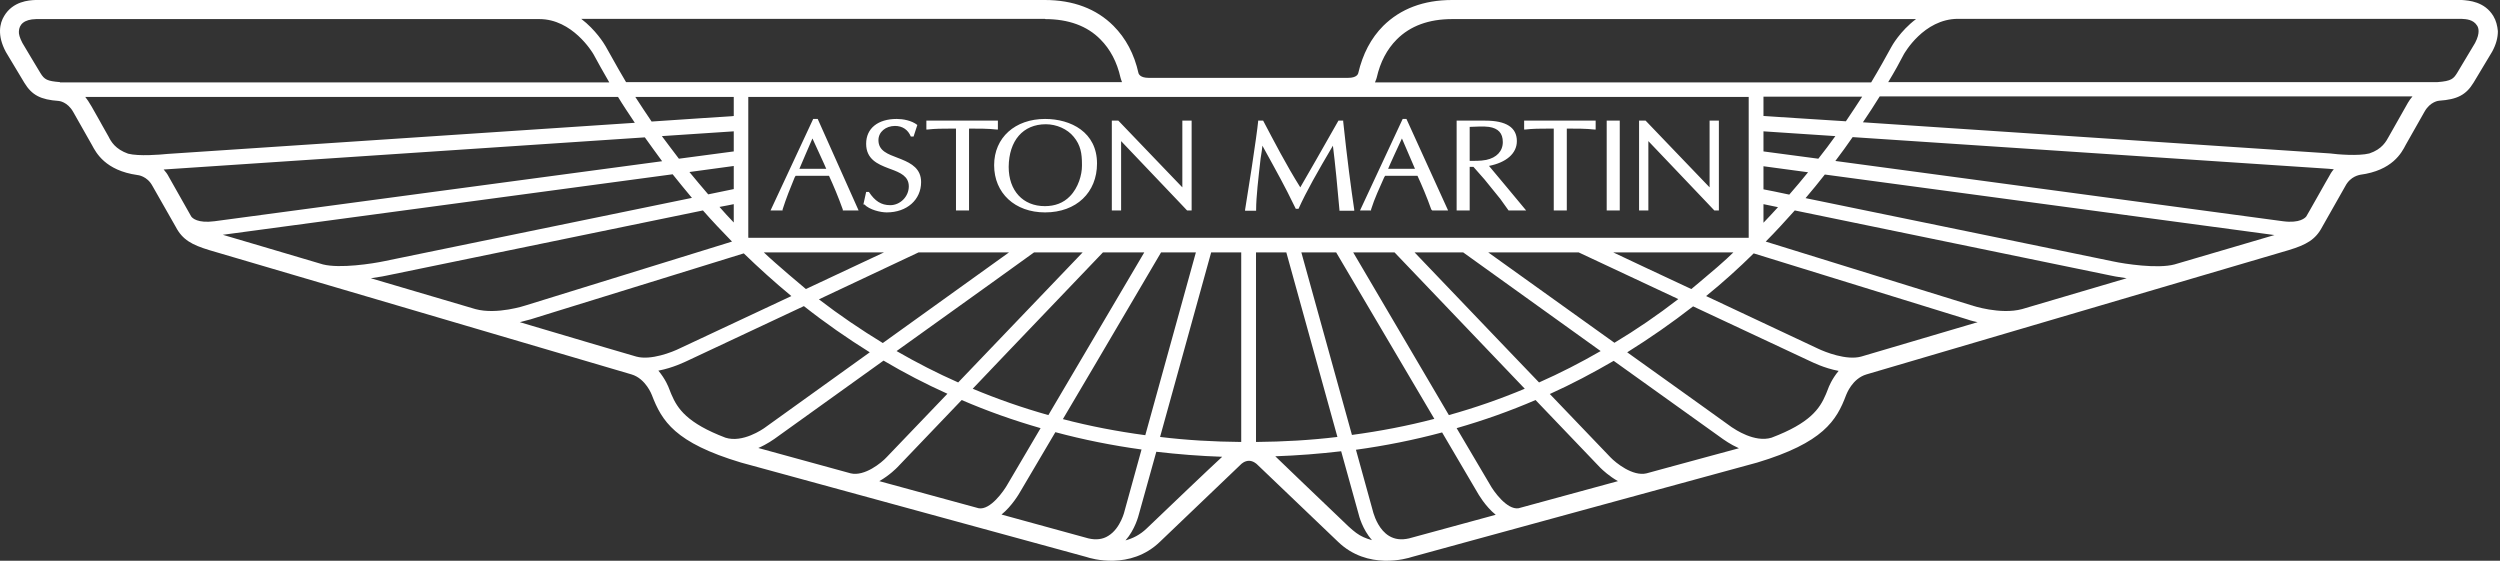 <?xml version="1.0" encoding="UTF-8"?>
<svg width="1070px" height="240px" viewBox="0 0 1070 240" version="1.1" xmlns="http://www.w3.org/2000/svg" xmlns:xlink="http://www.w3.org/1999/xlink">
    <rect x="0" y="0" width="1070" height="240" fill="#333333" stroke="none"/>
    <title>aston-martin</title>
    <g id="Assets" stroke="none" stroke-width="1" fill="none" fill-rule="evenodd">
        <g id="Artboard" transform="translate(-1105, -432)" fill="#FFFFFF" fill-rule="nonzero">
            <path d="M1552.196,432 C1564.31,432 1574.28,435.762 1581.57,443.07 C1586.823,448.337 1590.468,455.108 1592.291,463.384 C1592.398,463.599 1592.934,465.318 1596.579,465.318 L1682.021,465.318 C1685.666,465.318 1686.202,463.706 1686.309,463.384 C1688.239,455.108 1691.777,448.337 1697.03,443.07 C1704.427,435.762 1714.29,432 1726.511,432 L2158.653,432 C2161.655,432.215 2168.409,432.645 2172.161,438.879 C2173.34,440.813 2173.876,443.07 2174.091,445.327 C2174.091,448.122 2173.34,451.024 2171.625,454.141 C2171.625,454.141 2171.161,454.914 2170.457,456.087 L2170.163,456.577 C2169.501,457.68 2168.681,459.046 2167.85,460.431 L2167.467,461.07 C2166.636,462.455 2165.816,463.82 2165.154,464.924 L2164.86,465.413 C2164.156,466.587 2163.692,467.36 2163.692,467.36 C2160.476,472.627 2156.724,474.561 2149.005,475.099 C2148.791,475.099 2145.146,475.421 2142.68,479.828 C2142.68,479.828 2134.64,494.015 2134.64,494.015 C2132.924,497.347 2128.958,504.978 2115.128,506.805 C2114.914,506.912 2111.055,507.342 2108.803,511.641 L2098.94,529.053 C2096.046,534.642 2091.972,536.791 2084.575,539.048 C1931.165,584.189 1903.828,592.25 1903.828,592.25 C1897.717,594.077 1895.358,600.633 1895.144,601.063 C1891.07,612.026 1885.281,621.484 1857.086,629.975 C1857.034,629.975 1821.512,639.678 1785.306,649.575 L1780.871,650.787 C1744.667,660.684 1709.198,670.387 1709.251,670.387 C1707.321,671.032 1690.383,676.191 1677.626,663.831 C1677.626,663.831 1643.106,630.835 1642.998,630.727 L1642.972,630.702 C1642.765,630.505 1641.349,629.223 1639.568,629.223 C1637.638,629.223 1636.245,630.62 1636.245,630.62 C1636.245,630.62 1627.905,638.594 1619.398,646.727 L1618.356,647.723 C1609.85,655.857 1601.51,663.831 1601.51,663.831 C1588.753,676.191 1571.814,671.032 1569.992,670.387 C1569.992,670.387 1569.46,670.241 1568.459,669.968 L1567.305,669.652 C1558.383,667.213 1528.586,659.068 1498.292,650.787 L1493.857,649.575 C1457.652,639.678 1422.157,629.975 1422.157,629.975 C1393.855,621.484 1388.28,612.241 1383.992,601.063 C1383.992,601.063 1381.419,594.077 1375.308,592.25 C1375.308,592.25 1331.911,579.476 1287.645,566.447 L1282.224,564.851 C1237.958,551.822 1194.561,539.048 1194.561,539.048 C1187.164,536.791 1183.09,534.642 1180.195,529.053 C1180.195,529.053 1178.024,525.238 1175.708,521.168 L1175.31,520.469 C1175.244,520.352 1175.177,520.235 1175.111,520.118 L1174.713,519.419 C1173.191,516.744 1171.731,514.18 1170.909,512.736 L1170.71,512.385 C1170.403,511.845 1170.225,511.534 1170.225,511.534 C1167.974,507.342 1164.008,506.912 1163.793,506.912 C1150.071,504.978 1146.104,497.347 1144.389,494.122 L1136.349,479.935 C1133.883,475.529 1130.238,475.206 1130.131,475.206 C1122.412,474.669 1118.66,472.734 1115.444,467.468 L1115.39,467.378 C1115.319,467.26 1115.181,467.031 1114.991,466.713 L1114.783,466.367 C1114.036,465.122 1112.757,462.99 1111.477,460.858 L1111.094,460.219 C1110.903,459.901 1110.713,459.584 1110.526,459.273 L1110.156,458.657 C1109.731,457.949 1109.329,457.279 1108.973,456.685 L1108.679,456.195 C1107.975,455.022 1107.511,454.248 1107.511,454.248 C1103.651,447.047 1104.938,441.888 1106.76,438.879 C1110.512,432.537 1117.373,432.107 1120.161,432 Z M1599.902,625.353 L1592.505,651.9 C1592.291,652.76 1590.79,658.672 1586.716,663.293 C1589.825,662.433 1592.934,660.929 1595.828,658.134 C1595.828,658.134 1604.666,649.661 1613.404,641.35 L1614.277,640.519 C1619.8,635.269 1625.164,630.198 1628.097,627.503 C1618.556,627.18 1609.122,626.428 1599.902,625.353 Z M1679.019,625.138 C1669.8,626.213 1660.366,626.966 1650.824,627.288 C1653.053,629.451 1656.73,632.984 1660.656,636.747 L1661.372,637.434 C1661.611,637.663 1661.851,637.893 1662.092,638.124 L1662.814,638.816 C1670.166,645.857 1677.626,652.975 1677.626,652.975 C1684.808,659.961 1686.524,661.574 1692.205,663.186 C1688.132,658.564 1686.631,652.76 1686.416,651.793 Z M1722.223,617.078 C1710.216,620.302 1697.887,622.774 1685.344,624.494 L1692.527,650.503 C1692.546,650.58 1692.617,650.876 1692.749,651.329 L1692.835,651.618 C1693.527,653.873 1695.452,658.91 1699.495,661.359 C1701.961,662.863 1704.748,663.186 1708.072,662.433 L1745.165,652.33 C1740.662,648.676 1737.66,643.41 1737.124,642.442 Z M1556.699,616.97 C1548.122,631.587 1541.797,642.227 1541.797,642.227 C1541.261,643.195 1538.152,648.569 1533.65,652.223 L1570.85,662.433 C1574.066,663.186 1576.96,662.863 1579.319,661.359 C1584.679,658.134 1586.394,650.503 1586.394,650.396 L1593.577,624.386 C1581.034,622.666 1568.706,620.194 1556.699,616.97 Z M1516.604,603.213 C1501.167,619.335 1489.052,632.017 1489.052,632.017 C1488.838,632.232 1485.729,635.456 1481.334,637.928 L1523.894,649.536 C1528.825,650.396 1534.614,642.227 1536.33,639.111 L1550.374,615.25 C1538.795,611.919 1527.539,607.942 1516.604,603.213 Z M1762.21,603.213 C1751.275,607.942 1740.019,611.919 1728.441,615.25 L1742.592,639.218 C1744.2,642.227 1749.989,650.288 1754.92,649.536 L1797.481,637.928 C1793.769,635.841 1790.975,633.217 1790.066,632.322 L1789.938,632.195 C1789.845,632.102 1789.786,632.041 1789.762,632.017 Z M1795.658,586.446 C1786.76,591.605 1777.648,596.442 1768.321,600.633 C1782.901,615.895 1794.264,627.718 1794.264,627.718 C1796.516,630.082 1803.806,635.994 1809.702,634.596 L1816.777,632.662 C1816.777,632.662 1826.989,629.879 1836.794,627.219 L1837.658,626.985 C1841.969,625.816 1846.141,624.687 1849.26,623.849 C1845.401,622.129 1842.721,620.087 1842.507,619.979 Z M1483.156,586.339 C1458.499,604.073 1436.415,619.872 1436.415,619.872 C1436.2,619.979 1433.52,622.022 1429.554,623.741 L1469.112,634.596 C1475.009,635.994 1482.298,630.082 1484.55,627.61 L1510.493,600.526 C1501.167,596.334 1492.054,591.605 1483.156,586.339 Z M1655.541,540.016 L1642.57,540.016 L1642.57,621.162 C1654.362,621.054 1665.94,620.409 1677.411,619.012 L1655.541,540.016 Z M1636.245,540.016 L1623.38,540.016 L1601.51,619.012 C1612.874,620.409 1624.452,621.054 1636.245,621.162 L1636.245,540.016 Z M1449.065,563.016 L1447.554,563.725 L1446.043,564.434 L1444.536,565.141 L1443.032,565.847 C1420.002,576.655 1398.679,586.661 1398.679,586.661 C1398.357,586.769 1393.104,589.456 1386.779,590.638 C1389.781,594.185 1391.174,597.731 1391.389,598.376 C1391.576,598.858 1391.765,599.34 1391.959,599.822 L1392.127,600.236 C1392.155,600.305 1392.183,600.374 1392.212,600.443 L1392.386,600.857 C1394.966,606.933 1399.095,613.092 1415.51,619.335 C1422.828,621.646 1431.364,615.782 1432.529,614.923 L1432.609,614.863 C1432.64,614.839 1432.659,614.825 1432.663,614.82 L1477.26,582.792 C1467.611,576.773 1458.177,570.217 1449.065,563.016 Z M1829.642,563.123 C1820.53,570.217 1811.096,576.773 1801.447,582.792 C1825.247,599.774 1846.151,614.82 1846.151,614.82 C1846.156,614.82 1846.174,614.831 1846.206,614.852 L1846.288,614.905 C1847.465,615.686 1855.986,621.544 1863.197,619.335 C1879.707,613.092 1883.846,606.933 1886.428,600.857 L1886.602,600.443 C1886.631,600.374 1886.659,600.305 1886.688,600.236 L1886.855,599.822 C1887.05,599.34 1887.238,598.858 1887.425,598.376 C1887.64,597.731 1889.033,594.185 1891.928,590.745 C1885.603,589.563 1880.457,586.876 1880.135,586.769 Z M1616.84,540.016 L1601.939,540.016 C1598.209,546.426 1586.536,566.272 1574.438,586.784 L1573.415,588.519 L1572.391,590.255 C1571.879,591.123 1571.366,591.991 1570.855,592.858 L1569.832,594.59 C1566.429,600.358 1563.067,606.05 1559.915,611.381 C1571.386,614.391 1583.178,616.648 1595.185,618.26 L1616.84,540.016 Z M1676.875,540.016 L1661.974,540.016 L1683.629,618.152 C1695.636,616.54 1707.429,614.283 1718.899,611.274 L1676.875,540.016 Z M1594.756,540.016 L1577.068,540.016 C1571.967,545.297 1554.473,563.591 1536.441,582.504 L1535.054,583.96 C1534.359,584.688 1533.665,585.417 1532.97,586.145 L1530.889,588.329 C1527.655,591.723 1524.443,595.096 1521.321,598.376 C1531.827,602.783 1542.655,606.545 1553.697,609.662 L1594.756,540.016 Z M1701.854,540.016 L1684.165,540.016 L1725.117,609.662 C1736.267,606.545 1747.094,602.783 1757.6,598.376 L1701.854,540.016 Z M1568.384,540.016 L1547.586,540.016 C1541.87,544.175 1521.327,558.907 1499.458,574.572 L1497.93,575.666 C1494.871,577.857 1491.793,580.062 1488.731,582.255 C1497.307,587.199 1506.098,591.713 1515.103,595.689 L1568.384,540.016 Z M1731.228,540.016 L1710.43,540.016 C1717.784,547.69 1731.442,561.999 1745.631,576.825 L1746.848,578.097 C1747.051,578.309 1747.254,578.521 1747.458,578.734 L1749.287,580.645 C1749.491,580.857 1749.694,581.07 1749.898,581.282 L1751.118,582.556 C1751.321,582.768 1751.524,582.981 1751.727,583.193 L1752.945,584.464 C1756.597,588.276 1760.218,592.052 1763.711,595.689 C1772.716,591.713 1781.507,587.199 1790.083,582.255 L1731.228,540.016 Z M1855.586,540.446 C1849.26,546.679 1842.507,552.806 1835.217,558.717 C1859.445,570.11 1883.03,581.18 1883.03,581.18 C1886.139,582.684 1895.358,586.339 1901.576,584.619 L1951.427,569.895 C1948.854,569.357 1947.246,568.82 1947.031,568.712 Z M1423.336,540.446 C1406.076,545.819 1331.89,568.712 1331.997,568.712 C1331.783,568.712 1330.068,569.25 1327.495,569.895 C1354.51,577.955 1375.415,584.082 1377.345,584.619 C1383.563,586.339 1392.783,582.684 1395.999,581.072 L1443.705,558.717 C1436.415,552.698 1429.661,546.572 1423.336,540.446 Z M1536.866,540.016 L1498.165,540.016 C1494.52,541.735 1475.759,550.548 1455.497,560.114 C1464.288,566.885 1473.508,573.119 1482.835,578.815 L1536.866,540.016 Z M1780.649,540.016 L1741.948,540.016 C1750.747,546.328 1765.258,556.722 1780.678,567.758 L1782.126,568.795 C1783.334,569.66 1784.548,570.528 1785.763,571.398 L1787.223,572.443 C1787.467,572.617 1787.71,572.791 1787.954,572.965 L1789.415,574.011 C1791.608,575.58 1793.8,577.149 1795.98,578.708 C1805.306,573.119 1814.419,566.885 1823.317,560.007 L1780.649,540.016 Z M1873.167,522.067 C1869.201,526.473 1865.127,530.987 1860.731,535.394 L1948.854,562.694 L1948.961,562.694 C1949.068,562.801 1961.182,566.778 1970.402,564.306 L2015.213,551.086 C2011.354,550.548 2008.567,550.011 2008.245,549.904 Z M1405.861,522.067 C1366.089,530.235 1270.676,549.904 1270.676,549.904 C1270.355,550.011 1267.567,550.548 1263.708,551.086 C1278.288,555.385 1293.832,560.007 1308.52,564.306 C1317.739,566.778 1329.746,562.801 1330.068,562.694 L1418.297,535.394 C1413.902,530.88 1409.721,526.473 1405.861,522.067 Z M1483.371,540.016 L1431.912,540.016 C1437.058,544.96 1449.387,555.278 1449.923,555.707 L1483.371,540.016 Z M1846.902,540.016 L1795.444,540.016 C1803.723,543.91 1815.219,549.367 1827.144,554.898 L1828.892,555.707 C1829.105,555.494 1834.637,550.985 1839.874,546.436 L1840.444,545.939 C1842.906,543.79 1845.256,541.665 1846.902,540.016 Z M1886.032,506.697 C1883.459,510.029 1880.671,513.361 1877.777,516.8 C1919.265,525.291 2009.424,543.885 2009.424,543.885 C2014.356,544.96 2028.507,547.109 2035.69,545.175 L2078.464,532.6 Z M1392.89,506.59 L1200.35,532.492 C1207.211,534.534 1223.399,539.263 1243.232,545.175 C1250.522,547.002 1264.458,544.852 1269.497,543.777 L1401.144,516.693 C1398.25,513.254 1395.57,509.922 1392.89,506.59 Z M1853.441,473.487 L1425.266,473.487 L1425.266,533.674 L1425.373,533.782 L1853.441,533.782 L1853.441,473.487 Z M1859.767,519.38 L1859.767,527.333 C1861.911,525.076 1863.947,522.927 1865.984,520.67 L1859.767,519.38 Z M1419.048,519.38 C1417.44,519.702 1415.403,520.132 1412.937,520.562 C1414.867,522.819 1416.904,524.969 1419.048,527.226 Z M1380.99,490.791 C1380.99,490.791 1176.336,504.44 1175.05,504.548 C1175.907,505.515 1176.658,506.482 1177.301,507.772 L1186.842,524.646 C1187.271,525.291 1189.522,527.656 1196.812,526.688 L1388.387,501.001 C1385.814,497.454 1383.348,494.122 1380.99,490.791 Z M1897.931,490.683 C1895.68,494.015 1893.107,497.454 1890.534,500.894 L2082.109,526.688 C2089.399,527.656 2091.65,525.184 2092.079,524.646 C2092.361,524.169 2092.808,523.393 2093.359,522.429 L2093.642,521.933 C2094.565,520.313 2095.721,518.27 2096.864,516.247 L2097.224,515.61 C2099.5,511.583 2101.62,507.824 2101.62,507.88 C2102.264,506.59 2103.014,505.408 2103.872,504.44 C2102.693,504.333 2101.835,504.225 2101.513,504.225 Z M1552.291,482.909 C1563.354,482.909 1574.524,488.579 1574.524,501.981 C1574.524,514.352 1565.717,522.909 1552.291,522.909 C1539.402,522.909 1530.487,514.662 1530.487,502.703 C1530.487,490.847 1539.509,482.909 1552.291,482.909 Z M1488.813,482.909 C1491.391,482.909 1495.15,483.528 1497.621,485.486 L1496.01,490.435 L1494.828,490.435 C1493.647,487.548 1491.284,485.899 1488.061,485.899 C1484.087,485.899 1480.973,488.476 1480.973,491.981 C1480.973,496.62 1485.054,497.961 1489.35,499.61 C1489.52,499.675 1489.69,499.741 1489.86,499.807 L1490.369,500.007 L1490.878,500.211 C1495.19,501.967 1499.232,504.293 1499.232,509.919 C1499.232,517.548 1493.11,522.909 1484.517,522.909 C1481.832,522.909 1477.106,521.775 1474.958,519.507 L1474.528,519.507 L1475.71,514.146 L1476.891,514.146 C1479.469,518.064 1482.154,519.816 1486.021,519.816 C1490.317,519.816 1493.969,516.105 1493.969,511.775 C1493.969,507.414 1490.267,505.877 1486.344,504.424 L1485.842,504.239 L1485.591,504.146 L1485.119,503.967 C1480.622,502.248 1475.71,500.101 1475.71,493.528 C1475.71,486.93 1480.758,482.909 1488.813,482.909 Z M1645.628,483.631 C1650.246,492.394 1655.509,502.6 1661.524,512.187 C1661.765,511.772 1663.15,509.367 1664.604,506.84 L1665.277,505.672 C1666.839,502.958 1668.291,500.435 1668.291,500.435 L1677.85,483.631 L1679.891,483.631 L1679.891,484.043 C1681.609,500.229 1683.22,512.394 1684.617,521.775 L1684.617,522.187 L1678.28,522.187 L1678.28,521.775 C1677.635,514.146 1676.346,500.95 1675.487,494.352 C1668.935,505.486 1664.102,513.94 1660.772,521.363 L1659.591,521.363 L1656.369,514.868 C1656.33,514.789 1656.29,514.709 1656.249,514.627 L1655.995,514.119 C1652.953,508.085 1645.923,495.538 1645.306,494.352 C1645.269,494.884 1645.168,495.684 1645.053,496.504 L1644.988,496.952 C1644.803,498.219 1644.601,499.429 1644.561,499.67 L1644.554,499.713 C1643.587,508.27 1642.62,516.311 1642.62,521.775 L1642.62,522.187 L1637.895,522.187 L1637.895,521.775 C1638.55,517.865 1639.593,511.272 1640.606,504.608 L1640.873,502.844 C1642.084,494.818 1643.197,487.024 1643.48,484.043 L1643.48,483.631 Z M1706.957,482.909 L1724.787,522.084 L1718.02,522.084 L1717.591,521.672 C1715.657,516.208 1713.617,511.466 1711.683,507.239 L1697.828,507.239 C1697.72,507.445 1697.398,507.961 1697.398,507.961 C1695.465,512.394 1693.317,516.827 1691.813,521.672 L1691.813,522.084 L1687.087,522.084 L1705.346,482.909 L1706.957,482.909 Z M1740.683,483.631 C1749.598,483.631 1754.217,486.517 1754.217,492.394 C1754.217,497.754 1749.598,501.569 1742.294,503.012 C1743.004,503.79 1756.516,520.067 1758.049,521.914 L1758.139,522.022 C1758.173,522.063 1758.191,522.084 1758.191,522.084 L1750.672,522.084 L1747.128,517.136 C1747.128,517.136 1740.361,508.785 1740.361,508.785 C1740.361,508.785 1740.333,508.753 1740.281,508.694 L1740.147,508.541 C1739.248,507.515 1735.822,503.604 1735.635,503.425 L1734.024,503.425 L1734.024,522.084 L1728.439,522.084 L1728.439,483.631 Z M1583.654,483.631 C1583.654,483.631 1590.447,490.718 1597.268,497.832 L1598.086,498.685 C1604.625,505.505 1610.94,512.088 1611.043,512.187 L1611.043,483.631 L1615.017,483.631 L1615.017,522.084 L1613.083,522.084 L1609.861,518.682 C1609.861,518.682 1585.05,492.6 1584.835,492.394 L1584.835,522.084 L1580.861,522.084 L1580.861,483.631 Z M1787.943,483.631 L1787.943,487.445 L1787.513,487.445 C1783.861,487.033 1779.672,487.033 1775.591,487.033 L1775.591,522.084 L1770.006,522.084 L1770.006,487.033 L1768.843,487.033 C1764.126,487.035 1760.944,487.063 1757.761,487.445 L1757.331,487.445 L1757.331,483.631 L1787.943,483.631 Z M1532.098,483.631 L1532.098,487.445 L1531.669,487.445 C1528.017,487.033 1523.828,487.033 1519.747,487.033 L1519.747,522.084 L1514.161,522.084 L1514.161,487.033 L1512.999,487.033 C1508.282,487.035 1505.099,487.063 1501.917,487.445 L1501.487,487.445 L1501.487,483.631 L1532.098,483.631 Z M1798.254,483.631 L1798.254,522.084 L1792.668,522.084 L1792.668,483.631 L1798.254,483.631 Z M1454.98,482.909 L1472.487,522.084 L1465.721,522.084 L1465.721,521.672 C1463.68,516.002 1461.747,511.466 1459.813,507.239 L1445.528,507.239 C1445.421,507.445 1445.098,507.961 1445.098,507.961 C1443.273,512.394 1441.447,516.93 1439.943,521.672 L1439.943,522.084 L1434.787,522.084 L1453.047,482.909 L1454.98,482.909 Z M1809.317,483.631 C1809.317,483.631 1816.11,490.718 1822.93,497.832 L1823.749,498.685 L1824.564,499.536 C1830.803,506.042 1836.607,512.093 1836.705,512.187 L1836.705,483.631 L1840.68,483.631 L1840.68,522.084 L1838.746,522.084 L1835.524,518.682 C1835.524,518.682 1829.071,511.898 1822.718,505.223 L1821.971,504.438 C1816.133,498.304 1810.599,492.491 1810.498,492.394 L1810.498,522.084 L1806.524,522.084 L1806.524,483.631 Z M1552.613,485.177 C1542.839,485.177 1536.824,492.187 1536.717,503.425 C1536.717,513.631 1542.839,520.229 1552.184,520.229 C1556.48,520.229 1560.132,518.888 1562.924,516.002 C1566.576,512.291 1568.08,506.724 1568.08,503.012 L1568.08,502.291 C1568.08,497.754 1567.543,494.146 1564.535,490.538 C1561.85,487.239 1557.232,485.177 1552.613,485.177 Z M1859.767,503.151 L1859.767,513.039 C1862.018,513.469 1865.877,514.221 1870.809,515.296 C1873.596,512.071 1876.276,508.954 1878.849,505.73 L1859.767,503.151 Z M1419.048,503.043 L1400.072,505.623 C1402.645,508.739 1405.325,511.964 1408.113,515.188 L1419.048,512.931 L1419.048,503.043 Z M1705.024,491.26 C1704.38,492.6 1699.439,503.321 1699.117,504.249 L1710.609,504.249 C1710.18,503.321 1705.561,492.497 1705.024,491.26 Z M1452.724,491.26 C1452.08,492.6 1447.569,503.321 1447.139,504.249 L1458.632,504.249 C1458.31,503.321 1453.261,492.497 1452.724,491.26 Z M1742.294,486.311 C1740.254,486.002 1736.28,486.208 1733.917,486.311 L1734.024,486.311 L1734.024,500.847 C1735.42,500.847 1738.643,500.95 1741.113,500.435 C1745.517,499.507 1748.202,496.724 1748.202,492.806 C1748.202,488.992 1746.268,486.93 1742.294,486.311 Z M1859.767,488.211 L1859.767,496.809 L1883.244,499.926 C1885.817,496.702 1888.283,493.37 1890.534,490.253 L1859.767,488.211 Z M1419.048,488.211 L1388.28,490.253 C1390.638,493.37 1392.997,496.594 1395.57,499.926 L1419.048,496.809 L1419.048,488.211 Z M1369.519,473.487 L1141.495,473.487 C1142.932,475.202 1145.242,479.325 1147.59,483.565 L1148.06,484.414 C1148.138,484.555 1148.216,484.697 1148.294,484.838 L1148.763,485.684 C1149.698,487.37 1150.616,489.014 1151.465,490.468 C1152.537,492.618 1154.359,495.842 1159.827,497.777 C1164.436,498.959 1173.549,498.207 1176.658,497.884 L1376.702,484.557 C1374.129,480.688 1371.663,477.033 1369.519,473.487 Z M2137.534,473.272 L1909.51,473.272 C1907.365,476.818 1904.9,480.473 1902.327,484.342 L2102.264,497.669 C2105.373,498.099 2114.485,498.851 2119.095,497.669 C2124.562,495.842 2126.278,492.51 2127.457,490.361 L2135.604,475.959 C2136.14,475.099 2136.676,474.239 2137.534,473.272 Z M1419.048,473.487 L1376.916,473.487 C1379.06,476.818 1381.419,480.365 1383.885,484.019 L1419.048,481.655 L1419.048,473.487 Z M1902.005,473.379 L1859.767,473.379 L1859.767,481.655 L1895.037,483.912 C1897.503,480.258 1899.861,476.711 1902.005,473.379 Z M1335.857,440.168 L1120.482,440.168 C1115.229,440.276 1113.192,442.533 1113.085,445.435 C1112.978,446.51 1113.407,448.122 1114.586,450.379 C1114.823,450.807 1116.363,453.383 1118.005,456.121 L1118.371,456.732 C1118.799,457.445 1119.228,458.16 1119.638,458.841 L1119.983,459.415 C1121.284,461.58 1122.305,463.276 1122.305,463.276 C1124.02,466.071 1125.199,466.715 1130.667,467.145 L1130.667,467.253 L1365.767,467.253 C1363.194,462.846 1360.943,458.762 1359.013,455.215 L1358.987,455.17 C1358.459,454.27 1349.971,440.168 1335.857,440.168 Z M1925.054,440.168 L1726.511,440.168 C1716.541,440.168 1708.608,443.07 1702.819,448.874 C1698.638,453.066 1695.743,458.547 1694.242,465.211 C1694.242,465.211 1693.921,466.393 1693.492,467.253 L1905.865,467.253 C1909.295,461.557 1912.082,456.505 1914.441,452.206 C1914.655,451.776 1918.193,445.327 1925.054,440.168 Z M1552.303,440.061 L1353.76,440.061 C1359.96,444.797 1363.54,450.62 1364.252,451.875 L1364.317,451.992 C1364.344,452.042 1364.363,452.077 1364.373,452.098 C1364.373,452.098 1366.865,456.595 1369.47,461.16 L1369.992,462.073 C1371.036,463.894 1372.072,465.68 1372.95,467.145 L1585.215,467.145 C1584.893,466.393 1584.572,465.211 1584.572,465.211 C1583.071,458.547 1580.176,453.066 1575.995,448.874 C1570.314,443.07 1562.273,440.168 1552.303,440.168 L1552.303,440.061 Z M2158.439,440.061 L1943.065,440.061 C1928.27,440.061 1920.016,455 1919.908,455.108 C1918.086,458.655 1915.835,462.739 1913.154,467.145 L2148.255,467.145 C2154.258,466.715 2155.116,465.641 2156.617,463.276 L2156.641,463.236 C2156.68,463.17 2156.768,463.025 2156.894,462.813 L2157.065,462.529 C2158.699,459.805 2164.244,450.562 2164.335,450.379 C2165.515,448.122 2165.836,446.51 2165.836,445.327 C2165.836,444.038 2165.407,443.285 2165.193,442.963 C2163.585,440.383 2160.69,440.168 2158.439,440.061 Z" id="aston-martin"></path>
        </g>
    </g>
</svg>